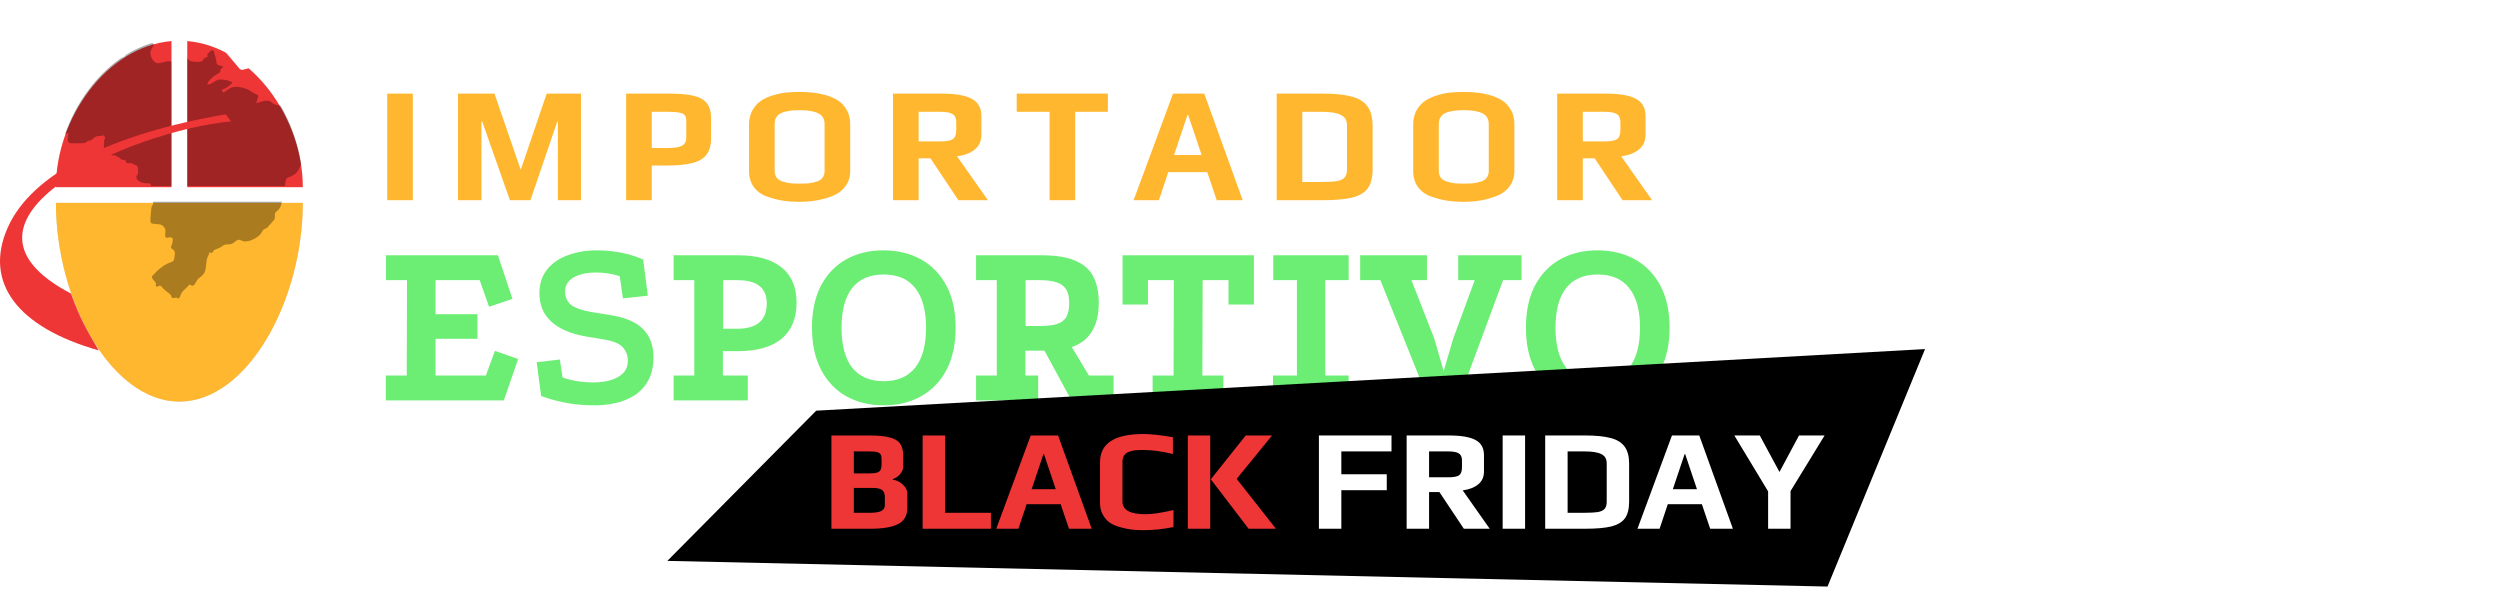 <svg xmlns="http://www.w3.org/2000/svg" width="487" height="115" viewBox="0 0 487 115" fill="none"><path d="M75.427 18.232H80.419V39H75.427V18.232ZM89.216 18.232H96.32L101.44 33.08L106.496 18.232H113.184V39H108.672V23.64H108.576L103.328 39H99.328L93.92 23.64H93.792V39H89.216V18.232ZM121.974 18.232H130.294C132.32 18.232 133.92 18.371 135.094 18.648C136.288 18.925 137.152 19.416 137.686 20.12C138.24 20.803 138.518 21.763 138.518 23V26.936C138.518 28.301 138.219 29.368 137.622 30.136C137.046 30.904 136.118 31.448 134.838 31.768C133.579 32.088 131.872 32.248 129.718 32.248H126.966V39H121.974V18.232ZM130.134 28.824C131.435 28.824 132.352 28.675 132.886 28.376C133.419 28.056 133.686 27.523 133.686 26.776V23.448C133.686 22.765 133.43 22.317 132.918 22.104C132.427 21.891 131.478 21.784 130.07 21.784H126.966V28.824H130.134ZM155.732 39.32C154.58 39.32 153.513 39.245 152.532 39.096C151.572 38.947 150.569 38.691 149.524 38.328C148.393 37.944 147.508 37.325 146.868 36.472C146.228 35.597 145.908 34.541 145.908 33.304V24.216C145.908 23.192 146.132 22.275 146.58 21.464C147.049 20.653 147.647 20.013 148.372 19.544C149.012 19.139 149.801 18.797 150.74 18.52C151.679 18.243 152.553 18.072 153.364 18.008C154.111 17.944 154.9 17.912 155.732 17.912C156.713 17.912 157.567 17.955 158.292 18.04C159.017 18.104 159.828 18.253 160.724 18.488C161.748 18.787 162.591 19.149 163.252 19.576C163.913 20.003 164.468 20.6 164.916 21.368C165.385 22.157 165.62 23.107 165.62 24.216V33.304C165.62 34.456 165.311 35.448 164.692 36.28C164.095 37.112 163.263 37.741 162.196 38.168C160.276 38.936 158.121 39.32 155.732 39.32ZM155.796 35.768C156.5 35.768 157.087 35.747 157.556 35.704C158.047 35.64 158.548 35.533 159.06 35.384C159.572 35.235 159.956 34.989 160.212 34.648C160.489 34.285 160.628 33.837 160.628 33.304V24.184C160.628 23.203 160.233 22.509 159.444 22.104C158.655 21.677 157.428 21.464 155.764 21.464C154.1 21.464 152.873 21.667 152.084 22.072C151.295 22.477 150.9 23.181 150.9 24.184V33.304C150.9 33.837 151.039 34.285 151.316 34.648C151.593 34.989 151.999 35.235 152.532 35.384C153.044 35.533 153.535 35.64 154.004 35.704C154.495 35.747 155.092 35.768 155.796 35.768ZM173.957 18.232H183.301C186.075 18.232 188.08 18.573 189.317 19.256C190.555 19.917 191.173 21.037 191.173 22.616V26.264C191.173 27.48 190.736 28.44 189.861 29.144C189.008 29.827 187.867 30.264 186.437 30.456L192.453 39H186.693L181.253 30.84H178.949V39H173.957V18.232ZM183.237 27.544C184.411 27.544 185.211 27.395 185.637 27.096C186.064 26.776 186.277 26.168 186.277 25.272V23.8C186.277 23.032 186.043 22.509 185.573 22.232C185.125 21.933 184.347 21.784 183.237 21.784H178.949V27.544H183.237ZM204.452 21.784H198.052V18.232H215.812V21.784H209.444V39H204.452V21.784ZM228.508 18.232H234.588L242.076 39H237.02L235.164 33.528H227.58L225.756 39H220.828L228.508 18.232ZM234.076 30.2L231.452 22.392H231.324L228.7 30.2H234.076ZM248.699 18.232H257.531C259.963 18.232 261.883 18.424 263.291 18.808C264.699 19.171 265.733 19.811 266.395 20.728C267.056 21.645 267.387 22.915 267.387 24.536V32.984C267.387 34.563 267.077 35.789 266.459 36.664C265.84 37.517 264.827 38.125 263.419 38.488C262.011 38.829 260.059 39 257.563 39H248.699V18.232ZM257.339 35.448C258.704 35.448 259.728 35.395 260.411 35.288C261.115 35.16 261.616 34.925 261.915 34.584C262.235 34.243 262.395 33.709 262.395 32.984V24.44C262.395 23.459 262 22.776 261.211 22.392C260.443 21.987 259.205 21.784 257.499 21.784H253.691V35.448H257.339ZM285.113 39.32C283.961 39.32 282.895 39.245 281.913 39.096C280.953 38.947 279.951 38.691 278.905 38.328C277.775 37.944 276.889 37.325 276.249 36.472C275.609 35.597 275.289 34.541 275.289 33.304V24.216C275.289 23.192 275.513 22.275 275.961 21.464C276.431 20.653 277.028 20.013 277.753 19.544C278.393 19.139 279.183 18.797 280.121 18.52C281.06 18.243 281.935 18.072 282.745 18.008C283.492 17.944 284.281 17.912 285.113 17.912C286.095 17.912 286.948 17.955 287.673 18.04C288.399 18.104 289.209 18.253 290.105 18.488C291.129 18.787 291.972 19.149 292.633 19.576C293.295 20.003 293.849 20.6 294.297 21.368C294.767 22.157 295.001 23.107 295.001 24.216V33.304C295.001 34.456 294.692 35.448 294.073 36.28C293.476 37.112 292.644 37.741 291.577 38.168C289.657 38.936 287.503 39.32 285.113 39.32ZM285.177 35.768C285.881 35.768 286.468 35.747 286.937 35.704C287.428 35.64 287.929 35.533 288.441 35.384C288.953 35.235 289.337 34.989 289.593 34.648C289.871 34.285 290.009 33.837 290.009 33.304V24.184C290.009 23.203 289.615 22.509 288.825 22.104C288.036 21.677 286.809 21.464 285.145 21.464C283.481 21.464 282.255 21.667 281.465 22.072C280.676 22.477 280.281 23.181 280.281 24.184V33.304C280.281 33.837 280.42 34.285 280.697 34.648C280.975 34.989 281.38 35.235 281.913 35.384C282.425 35.533 282.916 35.64 283.385 35.704C283.876 35.747 284.473 35.768 285.177 35.768ZM303.339 18.232H312.683C315.456 18.232 317.461 18.573 318.699 19.256C319.936 19.917 320.555 21.037 320.555 22.616V26.264C320.555 27.48 320.117 28.44 319.243 29.144C318.389 29.827 317.248 30.264 315.819 30.456L321.835 39H316.075L310.635 30.84H308.331V39H303.339V18.232ZM312.619 27.544C313.792 27.544 314.592 27.395 315.019 27.096C315.445 26.776 315.659 26.168 315.659 25.272V23.8C315.659 23.032 315.424 22.509 314.955 22.232C314.507 21.933 313.728 21.784 312.619 21.784H308.331V27.544H312.619Z" fill="#FFB730"></path><path d="M75.203 49.728H96.995L99.827 58.224L95.267 59.76L93.443 54.576H84.851V61.2H93.011V66H84.851V73.152H94.643L96.419 68.352L100.931 69.936L98.147 78H75.155V73.152H79.235L79.283 54.576H75.203V49.728ZM115.973 78.96C113.605 78.96 111.557 78.768 109.829 78.384C108.133 78.032 106.661 77.616 105.413 77.136L104.549 70.56L109.061 70.032L109.589 73.536C110.517 73.856 111.477 74.096 112.469 74.256C113.461 74.416 114.501 74.496 115.589 74.496C116.805 74.496 117.925 74.352 118.949 74.064C119.973 73.744 120.789 73.28 121.397 72.672C122.005 72.032 122.309 71.232 122.309 70.272C122.309 69.28 121.989 68.416 121.349 67.68C120.741 66.944 119.445 66.416 117.461 66.096L114.005 65.52C111.125 65.008 108.917 64.048 107.381 62.64C105.845 61.232 105.077 59.392 105.077 57.12C105.077 55.296 105.573 53.76 106.565 52.512C107.557 51.264 108.901 50.336 110.597 49.728C112.293 49.088 114.197 48.768 116.309 48.768C117.365 48.768 118.405 48.832 119.429 48.96C120.453 49.088 121.445 49.28 122.405 49.536C123.365 49.792 124.325 50.128 125.285 50.544L126.197 57.6L121.349 58.128L120.725 53.808C120.085 53.584 119.365 53.408 118.565 53.28C117.797 53.152 116.981 53.088 116.117 53.088C114.229 53.088 112.741 53.424 111.653 54.096C110.597 54.736 110.069 55.616 110.069 56.736C110.069 57.856 110.453 58.736 111.221 59.376C112.021 59.984 113.317 60.448 115.109 60.768L118.709 61.344C121.813 61.824 124.021 62.768 125.333 64.176C126.645 65.552 127.301 67.344 127.301 69.552C127.301 71.408 126.949 72.944 126.245 74.16C125.573 75.376 124.677 76.336 123.557 77.04C122.437 77.744 121.205 78.24 119.861 78.528C118.517 78.816 117.221 78.96 115.973 78.96ZM143.746 49.728C147.458 49.728 150.29 50.512 152.242 52.08C154.194 53.648 155.17 55.936 155.17 58.944C155.17 62.016 154.194 64.368 152.242 66C150.29 67.6 147.458 68.4 143.746 68.4H140.818V73.152H145.666V78H131.218V73.152H135.25V54.576H131.218V49.728H143.746ZM143.698 64.032C147.474 64.032 149.362 62.384 149.362 59.088C149.362 56.08 147.474 54.576 143.698 54.576H140.866V64.032H143.698ZM172.093 48.768C174.877 48.768 177.325 49.36 179.437 50.544C181.549 51.728 183.197 53.44 184.381 55.68C185.565 57.92 186.157 60.64 186.157 63.84C186.157 67.04 185.565 69.776 184.381 72.048C183.197 74.288 181.549 76 179.437 77.184C177.357 78.368 174.925 78.96 172.141 78.96C169.389 78.96 166.957 78.368 164.845 77.184C162.765 76 161.133 74.288 159.949 72.048C158.765 69.776 158.173 67.04 158.173 63.84C158.173 60.64 158.749 57.92 159.901 55.68C161.085 53.44 162.717 51.728 164.797 50.544C166.909 49.36 169.341 48.768 172.093 48.768ZM172.141 53.472C169.453 53.472 167.405 54.352 165.997 56.112C164.621 57.872 163.933 60.448 163.933 63.84C163.933 67.232 164.621 69.824 165.997 71.616C167.405 73.376 169.453 74.256 172.141 74.256C174.829 74.256 176.877 73.376 178.285 71.616C179.693 69.824 180.397 67.232 180.397 63.84C180.397 60.448 179.693 57.872 178.285 56.112C176.909 54.352 174.861 53.472 172.141 53.472ZM190.14 78V73.152H194.172V54.576H190.14V49.728H202.86C205.772 49.728 208.044 50.112 209.676 50.88C211.308 51.616 212.444 52.688 213.084 54.096C213.724 55.472 214.044 57.104 214.044 58.992C214.044 62.096 213.212 64.432 211.548 66C209.916 67.536 207.372 68.304 203.916 68.304H199.74V73.152H202.236V78H190.14ZM199.788 63.504H202.62C203.996 63.504 205.084 63.376 205.884 63.12C206.716 62.864 207.324 62.416 207.708 61.776C208.092 61.104 208.284 60.192 208.284 59.04C208.284 57.824 208.06 56.896 207.612 56.256C207.164 55.616 206.524 55.184 205.692 54.96C204.86 54.704 203.836 54.576 202.62 54.576H199.788V63.504ZM208.716 78L203.148 67.728L208.332 66.864L212.124 73.152H216.924V78H208.716ZM218.674 49.728H244.258V59.328H239.314V54.576H234.274L234.226 73.152H238.306V78H224.53V73.152H228.61L228.658 54.576H223.618V59.328H218.674V49.728ZM248.031 49.728H262.719V54.576H258.159V73.152H262.719V78H247.983V73.152H252.639V54.576H248.031V49.728ZM264.96 49.728H277.968V54.576H274.944L279.36 65.856L281.232 72.288L283.104 65.904L287.28 54.576H284.064V49.728H296.4V54.576H292.8L284.112 78H278.304L268.896 54.576H264.96V49.728ZM311.171 48.768C313.955 48.768 316.403 49.36 318.515 50.544C320.627 51.728 322.275 53.44 323.459 55.68C324.643 57.92 325.235 60.64 325.235 63.84C325.235 67.04 324.643 69.776 323.459 72.048C322.275 74.288 320.627 76 318.515 77.184C316.435 78.368 314.003 78.96 311.219 78.96C308.467 78.96 306.035 78.368 303.923 77.184C301.843 76 300.211 74.288 299.027 72.048C297.843 69.776 297.251 67.04 297.251 63.84C297.251 60.64 297.827 57.92 298.979 55.68C300.163 53.44 301.795 51.728 303.875 50.544C305.987 49.36 308.419 48.768 311.171 48.768ZM311.219 53.472C308.531 53.472 306.483 54.352 305.075 56.112C303.699 57.872 303.011 60.448 303.011 63.84C303.011 67.232 303.699 69.824 305.075 71.616C306.483 73.376 308.531 74.256 311.219 74.256C313.907 74.256 315.955 73.376 317.363 71.616C318.771 69.824 319.475 67.232 319.475 63.84C319.475 60.448 318.771 57.872 317.363 56.112C315.987 54.352 313.939 53.472 311.219 53.472Z" fill="#6CED74"></path><path d="M58.987 39.517C58.987 58.555 48.221 78.23 34.941 78.23C21.661 78.23 10.895 58.555 10.895 39.517H58.987Z" fill="#D9D9D9"></path><path d="M58.987 39.517C58.987 58.555 48.221 78.23 34.941 78.23C21.661 78.23 10.895 58.555 10.895 39.517H58.987Z" fill="#FFB730"></path><path d="M36.476 8C49.041 9.06 58.987 22.978 58.987 36.461H36.476V8Z" fill="#EF3636"></path><path d="M33.406 8C20.841 9.06 10.895 22.978 10.895 36.461H33.406V8Z" fill="#EF3636"></path><path fill-rule="evenodd" clip-rule="evenodd" d="M23.456 11.402C18.607 14.805 14.767 20.16 12.665 26.141C12.699 26.129 12.733 26.116 12.767 26.104C12.963 26.032 13.159 25.96 13.355 25.889C13.351 25.908 13.347 25.93 13.342 25.955C13.33 26.011 13.317 26.077 13.309 26.144C13.298 26.23 13.287 26.317 13.275 26.403C13.235 26.699 13.196 26.994 13.205 27.282C13.216 27.676 13.482 27.921 13.873 27.921C14.634 27.921 15.384 27.91 16.145 27.889C16.513 27.878 16.836 27.75 17.09 27.485C17.095 27.479 17.101 27.474 17.107 27.468C17.139 27.437 17.176 27.401 17.205 27.41C17.601 27.476 17.837 27.26 18.076 27.041C18.108 27.011 18.141 26.982 18.174 26.953C18.485 26.676 18.842 26.485 19.303 26.495C19.493 26.502 19.688 26.468 19.894 26.431C20.001 26.412 20.111 26.393 20.226 26.378C20.226 26.378 20.272 26.431 20.306 26.495C20.468 26.729 20.537 26.942 20.341 27.208C20.276 27.305 20.279 27.445 20.283 27.587C20.285 27.646 20.287 27.705 20.283 27.761C20.279 27.811 20.281 27.864 20.283 27.918C20.286 28.011 20.29 28.105 20.26 28.187C20.191 28.389 20.179 28.57 20.272 28.772C20.525 29.282 20.917 29.687 21.378 30.038C21.632 30.229 21.909 30.293 22.231 30.24C22.335 30.229 22.462 30.282 22.566 30.336C22.623 30.367 22.675 30.41 22.725 30.453C22.796 30.514 22.865 30.572 22.946 30.591C23.154 30.644 23.292 30.729 23.419 30.868C23.592 31.059 23.811 31.187 24.087 31.144C24.295 31.112 24.387 31.166 24.445 31.357C24.572 31.761 24.837 31.878 25.286 31.783C25.413 31.751 25.586 31.783 25.713 31.836C25.865 31.898 26.011 31.971 26.156 32.044C26.285 32.109 26.413 32.174 26.543 32.229C26.727 32.304 26.82 32.41 26.843 32.581C26.877 32.825 26.9 33.059 26.9 33.304C26.899 33.35 26.898 33.396 26.898 33.442C26.895 33.727 26.892 34.011 26.624 34.24C26.578 34.272 26.555 34.357 26.555 34.41C26.589 34.687 26.647 34.953 26.889 35.144C27.292 35.464 27.765 35.655 28.295 35.698C28.427 35.71 28.562 35.708 28.699 35.706C28.802 35.705 28.906 35.704 29.01 35.708C29.321 35.719 29.425 35.857 29.344 36.123C29.34 36.136 29.335 36.148 29.331 36.162C29.323 36.184 29.315 36.206 29.307 36.229H33.406V11.998C33.008 11.858 32.589 11.912 32.181 12.037C31.789 12.154 31.385 12.239 30.982 12.303C30.694 12.356 30.405 12.314 30.175 12.112C29.679 11.686 29.391 11.154 29.31 10.527C29.241 10.005 29.46 9.558 29.748 9.144C30.054 8.714 30.048 8.656 29.642 8.36C27.83 8.901 26.096 9.707 24.464 10.731C24.432 10.854 24.34 10.971 24.192 11.048C24.134 11.08 24.07 11.104 24.007 11.128C23.944 11.152 23.88 11.175 23.823 11.207L23.823 11.207C23.7 11.272 23.578 11.337 23.456 11.402ZM36.476 11.408V36.229H55.513C55.525 36.137 55.536 36.045 55.547 35.953C55.577 35.697 55.608 35.442 55.663 35.187C55.721 34.889 55.905 34.623 56.24 34.527C57.323 34.187 58.073 33.538 58.395 32.527C58.462 32.324 58.555 32.165 58.678 32.042C58.091 28.027 56.69 24.095 54.668 20.598C54.283 20.582 53.916 20.465 53.554 20.335C53.323 20.261 53.093 20.123 52.931 19.963C52.724 19.761 52.47 19.665 52.194 19.633C51.663 19.559 51.167 19.697 50.683 19.867C50.441 19.952 50.188 20.038 49.911 20.123C50.038 19.665 50.153 19.25 50.28 18.835C50.337 18.633 50.314 18.527 50.084 18.442C49.738 18.303 49.415 18.122 49.092 17.942C49.017 17.897 48.949 17.843 48.88 17.788C48.802 17.726 48.723 17.663 48.631 17.612C48.02 17.271 47.352 17.08 46.648 16.952C45.864 16.814 45.127 16.92 44.481 17.388C44.158 17.622 43.835 17.846 43.524 18.059C43.42 17.835 43.271 17.644 43.086 17.495C43.201 17.484 43.328 17.452 43.444 17.41C43.674 17.325 43.905 17.229 44.101 17.101C44.446 16.857 44.792 16.601 45.103 16.314C45.288 16.144 45.242 16.005 45 15.899C44.331 15.601 43.616 15.484 42.879 15.484C42.533 15.484 42.245 15.612 41.979 15.761C41.861 15.829 41.749 15.903 41.637 15.977C41.487 16.076 41.337 16.176 41.172 16.261C40.942 16.378 40.7 16.495 40.354 16.42C40.39 16.351 40.42 16.281 40.449 16.214C40.505 16.084 40.559 15.961 40.642 15.857C41.161 15.197 41.806 14.676 42.579 14.282C42.798 14.176 42.982 14.037 42.936 13.771C42.902 13.58 42.982 13.452 43.144 13.346C43.246 13.277 43.34 13.202 43.457 13.109C43.486 13.086 43.516 13.062 43.547 13.037C43.5 13.014 43.459 12.991 43.42 12.971C43.337 12.926 43.269 12.889 43.19 12.867C43.101 12.837 43.007 12.814 42.912 12.79C42.773 12.756 42.633 12.722 42.51 12.665C42.371 12.601 42.233 12.473 42.199 12.346C42.164 12.223 42.152 12.094 42.141 11.965C42.129 11.836 42.118 11.707 42.083 11.58C41.971 11.104 41.835 10.628 41.708 10.18C41.679 10.078 41.65 9.977 41.622 9.878C41.334 9.697 41.149 9.803 40.988 9.973C40.923 10.037 40.855 10.098 40.787 10.158C40.685 10.249 40.582 10.339 40.492 10.441C40.423 10.527 40.365 10.654 40.389 10.761C40.435 11.08 40.435 11.133 40.112 11.207C39.824 11.282 39.651 11.441 39.559 11.675C39.489 11.846 39.351 11.931 39.167 11.973C38.648 12.09 38.141 12.059 37.622 11.995C37.23 11.941 36.873 11.856 36.642 11.527C36.609 11.474 36.541 11.431 36.476 11.408ZM54.952 39.298H29.819C29.799 39.392 29.783 39.49 29.817 39.559C29.875 39.676 29.875 39.74 29.794 39.836C29.621 40.049 29.506 40.261 29.483 40.538C29.463 40.86 29.428 41.182 29.393 41.505C29.367 41.746 29.341 41.988 29.321 42.23C29.298 42.506 29.287 42.794 29.298 43.07C29.31 43.304 29.448 43.506 29.702 43.559C30.048 43.623 30.405 43.666 30.751 43.666C31.685 43.666 32.376 44.432 32.215 45.283C32.169 45.506 32.18 45.751 32.192 45.985C32.203 46.283 32.307 46.347 32.63 46.294C32.69 46.285 32.75 46.273 32.81 46.261C32.9 46.243 32.99 46.225 33.08 46.219C33.448 46.198 33.714 46.411 33.667 46.751C33.621 47.134 33.541 47.528 33.402 47.889C33.391 47.92 33.38 47.948 33.37 47.974C33.25 48.294 33.247 48.301 33.598 48.528C33.979 48.772 34.129 49.113 34.071 49.528C34.057 49.639 34.035 49.749 34.014 49.859C33.983 50.021 33.951 50.182 33.944 50.347C33.933 50.772 33.621 50.996 33.276 51.102C32.342 51.368 31.627 51.911 30.935 52.496C30.617 52.766 30.33 53.06 30.042 53.355C29.945 53.456 29.847 53.556 29.748 53.655C29.529 53.868 29.517 54.007 29.69 54.262L29.69 54.262C29.736 54.336 29.782 54.411 29.84 54.474C29.884 54.528 29.931 54.579 29.977 54.63C30.219 54.899 30.456 55.161 30.359 55.581C30.313 55.783 30.474 55.879 30.693 55.815C30.785 55.794 30.866 55.751 30.947 55.698C31.131 55.581 31.281 55.645 31.396 55.772C31.846 56.294 32.353 56.74 32.918 57.134C33.172 57.304 33.368 57.528 33.414 57.815C33.448 58.06 33.61 58.081 33.817 58.06C33.952 58.045 34.08 58.016 34.215 57.985C34.277 57.971 34.34 57.956 34.405 57.943C34.532 58.187 34.728 58.219 34.913 58.007L34.92 57.997C34.999 57.904 35.086 57.801 35.108 57.687C35.235 57.209 35.477 56.815 35.869 56.474C36.142 56.238 36.391 55.98 36.645 55.716C36.746 55.611 36.848 55.506 36.953 55.4C36.963 55.41 36.978 55.419 36.995 55.43C37.015 55.443 37.038 55.457 37.057 55.474C37.345 55.751 37.679 55.73 37.898 55.41C38.025 55.219 38.152 55.028 38.256 54.815C38.44 54.453 38.705 54.187 39.051 53.953C39.293 53.783 39.501 53.57 39.673 53.347C39.95 52.974 40.042 52.517 40.1 52.081C40.135 51.852 40.157 51.62 40.178 51.389C40.193 51.232 40.208 51.076 40.227 50.921C40.235 50.815 40.255 50.709 40.274 50.607C40.282 50.566 40.289 50.525 40.296 50.485C40.329 50.288 40.423 50.109 40.517 49.929C40.651 49.673 40.786 49.415 40.746 49.102C40.806 49.13 40.858 49.158 40.906 49.184C40.949 49.208 40.99 49.231 41.034 49.251C41.195 49.315 41.322 49.293 41.403 49.123C41.576 48.74 41.945 48.559 42.337 48.453C42.648 48.357 42.913 48.229 43.167 48.038C43.455 47.815 43.755 47.602 44.181 47.623C44.804 47.644 45.38 47.506 45.818 47.059C46.199 46.676 46.602 46.612 47.086 46.868C47.397 47.027 47.743 47.049 48.101 47.006C48.792 46.91 49.392 46.634 49.957 46.272C50.395 45.985 50.787 45.655 51.017 45.187C51.167 44.878 51.398 44.634 51.755 44.506C51.87 44.464 51.986 44.421 52.066 44.346C52.516 43.846 52.966 43.336 53.404 42.815C53.561 42.624 53.552 42.405 53.543 42.187C53.539 42.101 53.536 42.016 53.542 41.932C53.554 41.655 53.588 41.357 53.853 41.198C54.314 40.91 54.545 40.495 54.73 40.049C54.786 39.923 54.803 39.782 54.819 39.643C54.827 39.582 54.834 39.522 54.845 39.464C54.838 39.446 54.861 39.431 54.884 39.416C54.902 39.404 54.92 39.392 54.925 39.378C54.935 39.352 54.944 39.325 54.952 39.298Z" fill="black" fill-opacity="0.33"></path><path d="M1.476 44.398C-3.203 55.049 3.382 63.766 19.239 68.262C17.215 64.804 15.528 62.037 13.841 57.195C-13.744 42.754 25.431 25.479 45 23.646L43.988 22.262C21.72 26.067 6.155 33.747 1.476 44.398Z" fill="#EF3636"></path><g filter="url(#filter0_d_2_168)"><path d="M42.26 7.763C42.324 7.579 42.482 7.437 42.682 7.382L45.023 6.741C45.22 6.687 45.443 6.729 45.601 6.849L47.866 8.992C48.53 8.808 50.748 8.193 53.344 7.492L51.105 3.921C51.02 3.786 51.008 3.631 51.07 3.496C51.132 3.361 51.262 3.263 51.426 3.226L53.171 2.833C53.308 2.802 53.444 2.815 53.534 2.831C53.67 2.856 53.796 2.906 53.89 2.972L58.41 6.148C60.671 5.563 62.658 5.076 63.599 4.913C63.652 4.903 64.904 4.664 65.985 4.859C67.105 5.062 67.513 5.629 67.656 6.062C67.659 6.073 67.662 6.083 67.667 6.101C67.988 7.307 66.595 8.443 63.943 9.139L59.586 10.307L57.428 16.198C57.357 16.393 57.161 16.603 56.963 16.697L55.014 17.626C54.906 17.677 54.792 17.694 54.683 17.674C54.47 17.636 54.321 17.464 54.313 17.247L54.1 11.777L47.344 13.587C47.248 13.613 47.144 13.618 47.045 13.6C46.897 13.573 46.764 13.498 46.67 13.388L42.364 8.3C42.236 8.149 42.197 7.948 42.26 7.763Z" fill="white"></path></g><path d="M159 80L375 68L356 114.261L130 109.261L159 80Z" fill="black"></path><path d="M161.96 84.828H169.324C171.06 84.828 172.395 84.959 173.328 85.22C174.28 85.463 174.952 85.864 175.344 86.424C175.736 86.965 175.932 87.731 175.932 88.72V90.96C175.932 91.464 175.727 91.94 175.316 92.388C174.924 92.836 174.457 93.144 173.916 93.312V93.452C174.625 93.527 175.269 93.835 175.848 94.376C176.445 94.899 176.744 95.487 176.744 96.14V98.94C176.744 100.415 176.156 101.46 174.98 102.076C173.804 102.692 171.984 103 169.52 103H161.96V84.828ZM169.324 92.22C170.015 92.22 170.528 92.164 170.864 92.052C171.2 91.94 171.424 91.763 171.536 91.52C171.667 91.259 171.732 90.885 171.732 90.4V89.504C171.732 89.075 171.676 88.757 171.564 88.552C171.452 88.328 171.219 88.169 170.864 88.076C170.528 87.983 169.987 87.936 169.24 87.936H166.328V92.22H169.324ZM169.436 99.892C170.5 99.892 171.256 99.771 171.704 99.528C172.152 99.285 172.376 98.893 172.376 98.352V96.896C172.376 96.224 172.199 95.748 171.844 95.468C171.508 95.188 170.901 95.048 170.024 95.048H166.328V99.892H169.436ZM179.733 84.828H184.101V99.892H193.033V103H179.733V84.828ZM200.792 84.828H206.112L212.664 103H208.24L206.616 98.212H199.98L198.384 103H194.072L200.792 84.828ZM205.664 95.3L203.368 88.468H203.256L200.96 95.3H205.664ZM222.715 103.28C221.893 103.28 221.156 103.243 220.503 103.168C219.868 103.093 219.168 102.953 218.403 102.748C217.544 102.524 216.835 102.235 216.275 101.88C215.715 101.507 215.248 100.993 214.875 100.34C214.483 99.687 214.287 98.912 214.287 98.016V90.036C214.287 86.377 217.096 84.548 222.715 84.548C224.152 84.548 226.075 84.753 228.483 85.164V88.44C226.317 87.917 224.413 87.656 222.771 87.656C222.08 87.656 221.539 87.675 221.147 87.712C220.773 87.749 220.381 87.843 219.971 87.992C219.093 88.291 218.655 88.953 218.655 89.98V97.708C218.655 99.351 220.157 100.172 223.163 100.172C224.451 100.172 226.261 99.901 228.595 99.36V102.664C226.597 103.075 224.637 103.28 222.715 103.28ZM231.386 84.828H235.754V103H231.386V84.828ZM235.866 93.368L242.67 84.828H247.794L240.906 93.284L248.55 103H243.23L235.866 93.368Z" fill="#EF3636"></path><path d="M256.925 84.828H271.065V87.936H261.293V92.388H270.141V95.496H261.293V103H256.925V84.828ZM274.015 84.828H282.191C284.617 84.828 286.372 85.127 287.455 85.724C288.537 86.303 289.079 87.283 289.079 88.664V91.856C289.079 92.92 288.696 93.76 287.931 94.376C287.184 94.973 286.185 95.356 284.935 95.524L290.199 103H285.159L280.399 95.86H278.383V103H274.015V84.828ZM282.135 92.976C283.161 92.976 283.861 92.845 284.235 92.584C284.608 92.304 284.795 91.772 284.795 90.988V89.7C284.795 89.028 284.589 88.571 284.179 88.328C283.787 88.067 283.105 87.936 282.135 87.936H278.383V92.976H282.135ZM292.718 84.828H297.086V103H292.718V84.828ZM301.003 84.828H308.731C310.859 84.828 312.539 84.996 313.771 85.332C315.003 85.649 315.908 86.209 316.487 87.012C317.066 87.815 317.355 88.925 317.355 90.344V97.736C317.355 99.117 317.084 100.191 316.543 100.956C316.002 101.703 315.115 102.235 313.883 102.552C312.651 102.851 310.943 103 308.759 103H301.003V84.828ZM308.563 99.892C309.758 99.892 310.654 99.845 311.251 99.752C311.867 99.64 312.306 99.435 312.567 99.136C312.847 98.837 312.987 98.371 312.987 97.736V90.26C312.987 89.401 312.642 88.804 311.951 88.468C311.279 88.113 310.196 87.936 308.703 87.936H305.371V99.892H308.563ZM325.698 84.828H331.018L337.57 103H333.146L331.522 98.212H324.886L323.29 103H318.978L325.698 84.828ZM330.57 95.3L328.274 88.468H328.162L325.866 95.3H330.57ZM344.429 95.72L337.849 84.828H342.805L346.641 91.94L350.449 84.828H355.433L348.797 95.664V103H344.429V95.72Z" fill="white"></path><defs><filter id="filter0_d_2_168" x="41.23" y="2.814" width="27.483" height="16.868" filterUnits="userSpaceOnUse" color-interpolation-filters="sRGB"><feGaussianBlur stdDeviation="0.5"></feGaussianBlur></filter></defs></svg>